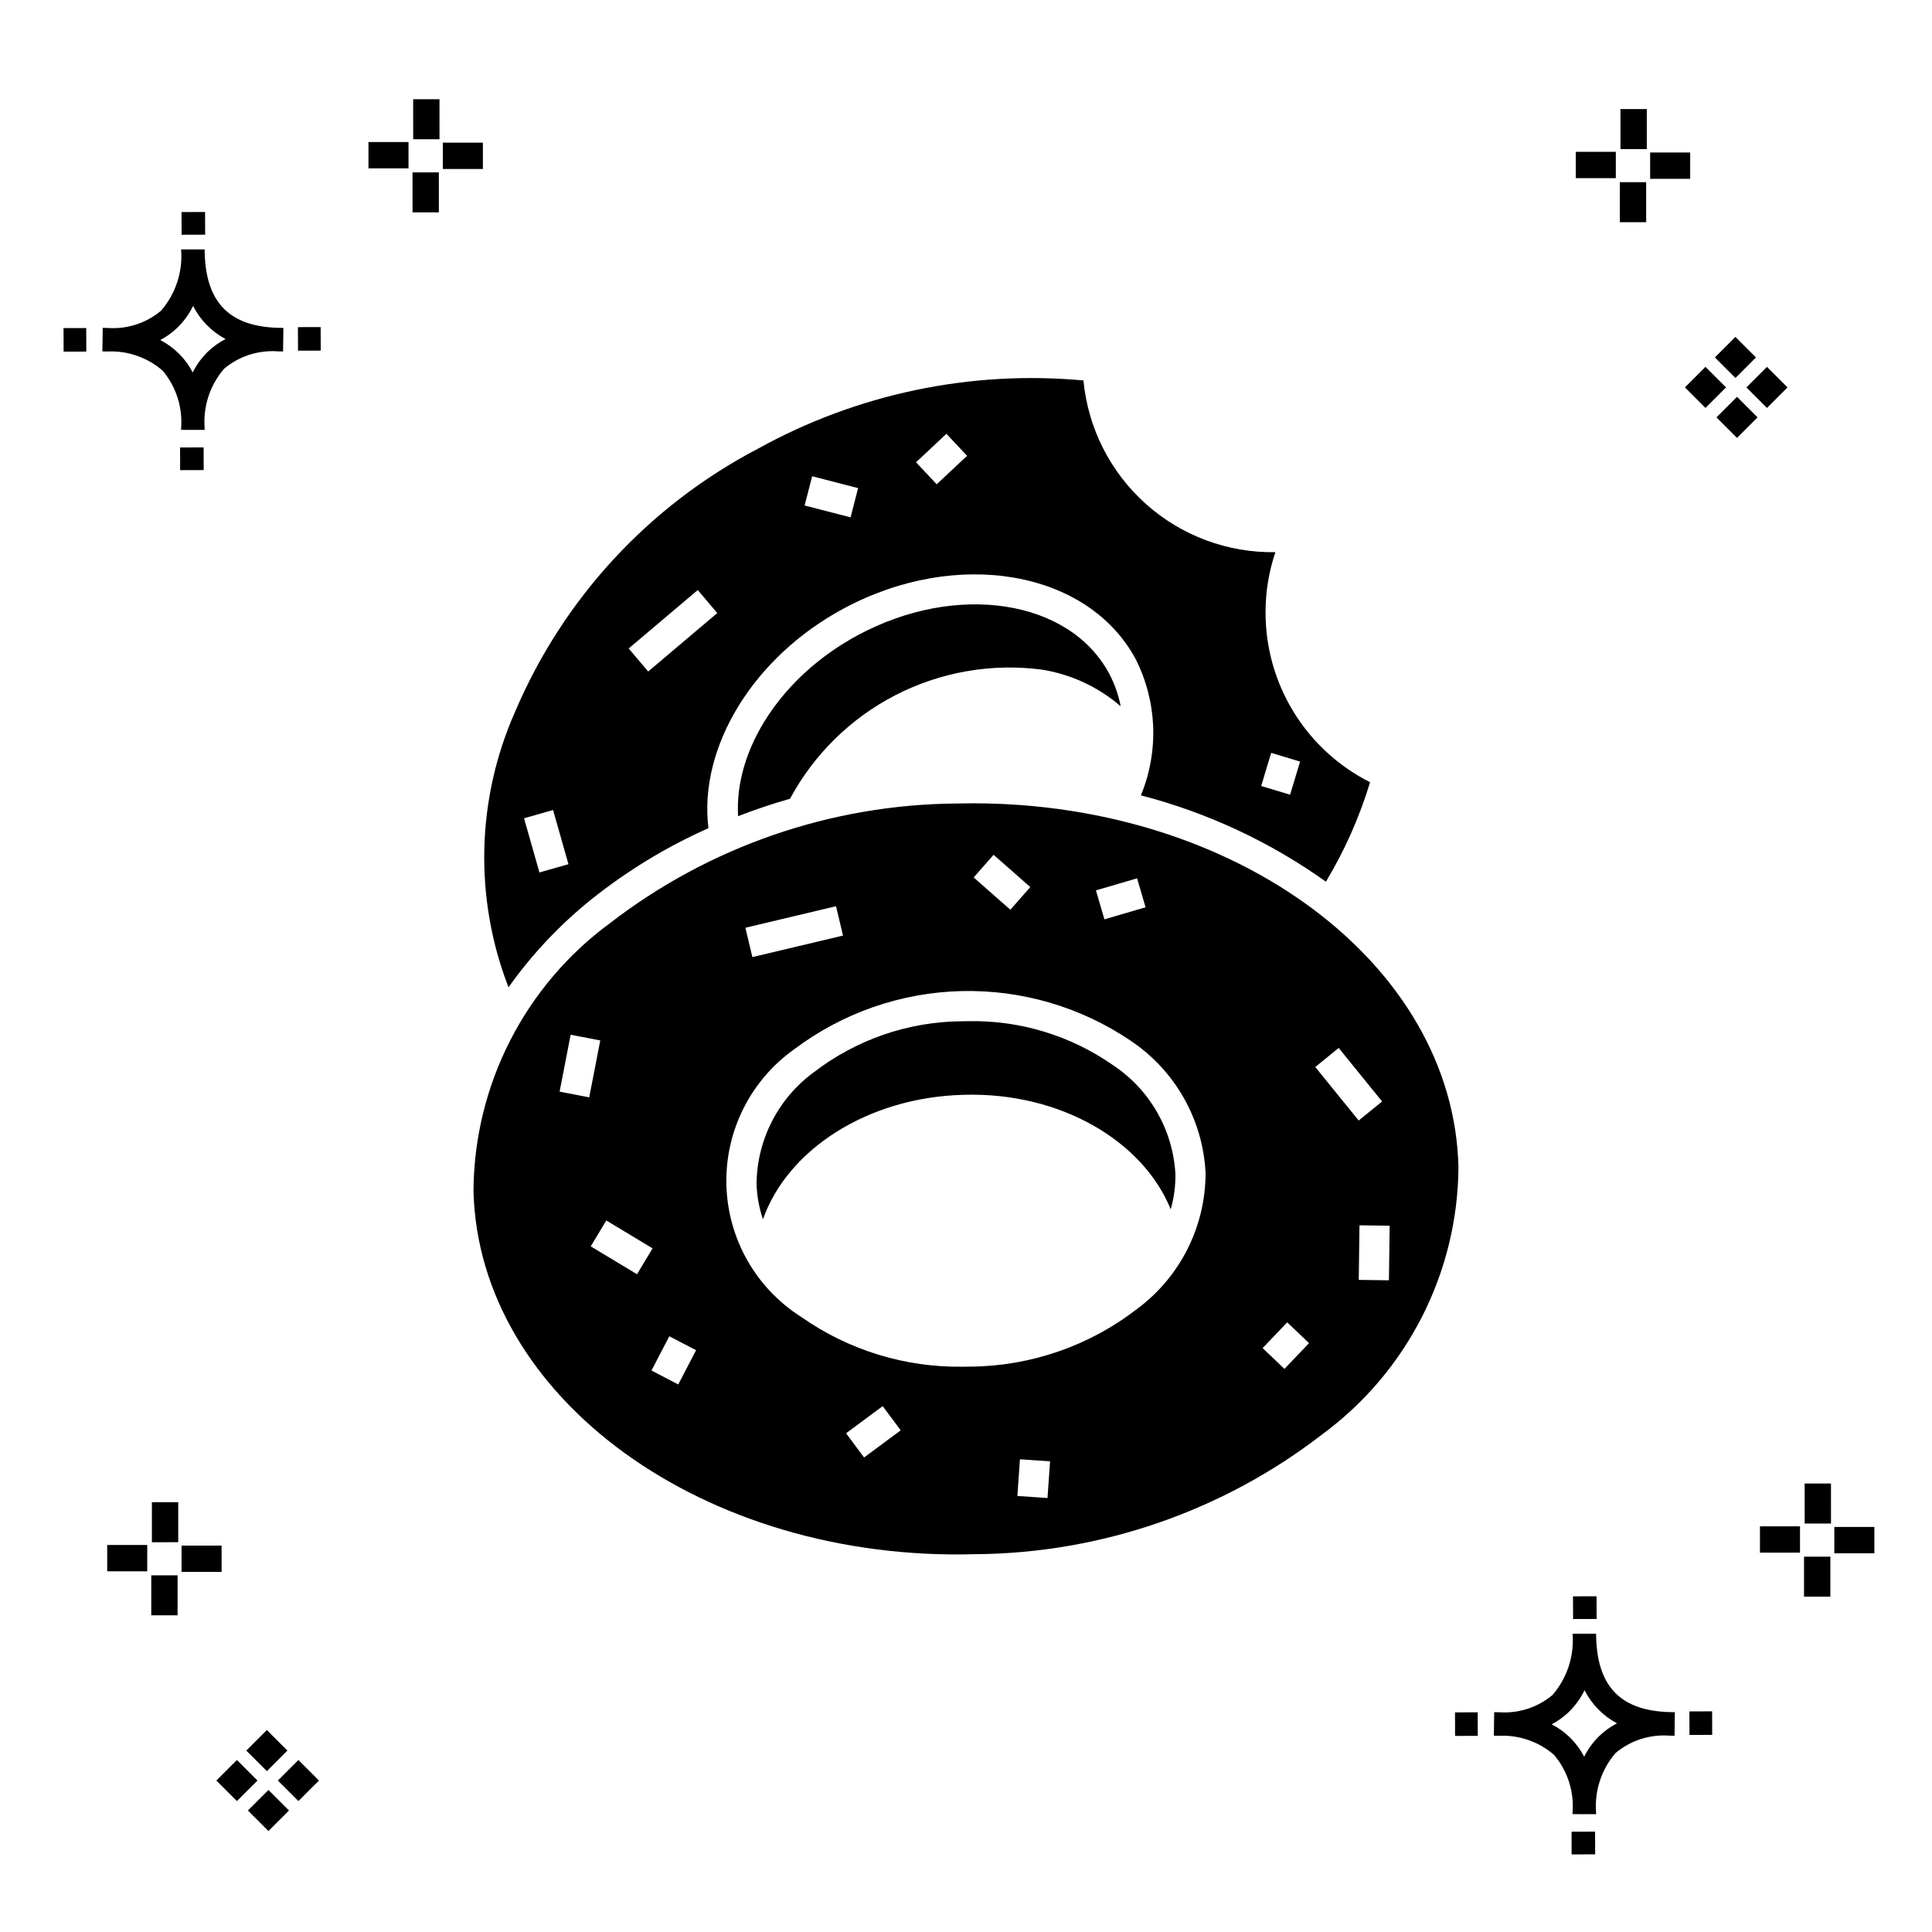 <?xml version="1.0" encoding="UTF-8"?>
<!-- The Best Svg Icon site in the world: iconSvg.co, Visit us! https://iconsvg.co -->
<svg fill="#000000" width="800px" height="800px" version="1.1" viewBox="144 144 512 512" xmlns="http://www.w3.org/2000/svg">
 <g>
  <path d="m197.96 262.56 0.02 6.016-6.238 0.02-0.02-6.016zm19.738-31.68c0.434 0.023 0.93 0.008 1.402 0.02l-0.082 6.238c-0.449 0.008-0.93-0.004-1.387-0.02v-0.004c-5.172-0.379-10.285 1.277-14.254 4.617-3.746 4.352-5.598 10.023-5.141 15.75v0.449l-6.238-0.016v-0.445c0.434-5.535-1.328-11.02-4.914-15.262-4.047-3.504-9.285-5.316-14.633-5.055h-0.004c-0.434 0-0.867-0.008-1.312-0.02l0.09-6.238c0.441 0 0.879 0.008 1.309 0.02h-0.004c5.129 0.375 10.203-1.266 14.148-4.566 3.879-4.484 5.797-10.34 5.32-16.254l6.238 0.008c0.074 13.766 6.266 20.395 19.461 20.777zm-13.922 2.969h-0.004c-3.703-1.969-6.707-5.031-8.602-8.773-1.043 2.148-2.453 4.098-4.164 5.762-1.352 1.301-2.879 2.406-4.539 3.277 3.691 1.902 6.699 4.902 8.609 8.586 1.004-2.019 2.336-3.856 3.945-5.438 1.41-1.363 3.008-2.516 4.75-3.414zm-42.938-2.898 0.02 6.238 6.016-0.016-0.02-6.238zm68.137-0.273-6.019 0.016 0.02 6.238 6.019-0.016zm-30.609-24.484-0.02-6.016-6.238 0.02 0.02 6.016zm405.96 42.965 5.445 5.445-5.445 5.445-5.445-5.445zm7.941-7.941 5.445 5.445-5.445 5.445-5.445-5.445zm-16.301 0 5.445 5.445-5.445 5.445-5.445-5.445zm7.941-7.941 5.445 5.445-5.441 5.449-5.445-5.445zm-11.992-41.891h-10.613v-6.977h10.613zm-19.707-0.168h-10.613v-6.977h10.613zm8.043 11.668h-6.977v-10.602h6.977zm0.168-19.375h-6.977l-0.004-10.613h6.977zm-308.45 5.273h-10.617v-6.977h10.617zm-19.707-0.168h-10.617v-6.977h10.613zm8.043 11.664h-6.977l-0.004-10.598h6.977zm0.168-19.375h-6.977l-0.004-10.613h6.977zm300 448.52 0.02 6.016 6.238-0.02-0.02-6.016zm25.977-31.699c0.438 0.023 0.93 0.008 1.402 0.02l-0.082 6.238c-0.449 0.008-0.93-0.004-1.387-0.02-5.172-0.379-10.289 1.277-14.254 4.617-3.75 4.352-5.602 10.023-5.144 15.75v0.449l-6.238-0.016v-0.445c0.438-5.539-1.328-11.023-4.91-15.266-4.047-3.504-9.289-5.312-14.633-5.051h-0.004c-0.434 0-0.867-0.008-1.312-0.02l0.09-6.238c0.441 0 0.879 0.008 1.309 0.02h-0.004c5.129 0.371 10.203-1.266 14.145-4.566 3.879-4.484 5.797-10.34 5.32-16.254l6.238 0.008c0.074 13.762 6.266 20.395 19.461 20.773zm-13.922 2.969-0.004 0.004c-3.703-1.969-6.707-5.031-8.602-8.773-1.043 2.148-2.453 4.098-4.168 5.762-1.352 1.301-2.879 2.406-4.539 3.277 3.691 1.902 6.699 4.898 8.609 8.586 1.004-2.019 2.34-3.859 3.945-5.438 1.41-1.363 3.012-2.516 4.754-3.414zm-42.938-2.898 0.02 6.238 6.016-0.016-0.02-6.238zm68.137-0.273-6.019 0.016 0.02 6.238 6.019-0.016zm-30.609-24.48-0.02-6.016-6.238 0.02 0.02 6.016zm73.609-17.414-10.613 0.004v-6.977h10.613zm-19.707-0.164h-10.613v-6.977h10.613zm8.043 11.664h-6.977v-10.598h6.977zm0.168-19.375h-6.977l-0.004-10.613h6.977zm-414.09 70.602 5.445 5.445-5.445 5.445-5.445-5.445zm7.941-7.941 5.445 5.445-5.445 5.445-5.445-5.445zm-16.301 0 5.445 5.445-5.445 5.445-5.445-5.445zm7.941-7.941 5.445 5.445-5.445 5.445-5.445-5.445zm-11.996-41.895h-10.613v-6.973h10.613zm-19.707-0.164h-10.613v-6.977h10.613zm8.043 11.664h-6.977v-10.598h6.977zm0.168-19.375-6.977 0.004v-10.617h6.977z"/>
  <path d="m437.93 322.49c1.445 2.727 2.481 5.652 3.062 8.684-5.969-5.164-13.277-8.543-21.078-9.742-13.254-1.695-26.711 0.672-38.594 6.785-11.879 6.113-21.625 15.688-27.953 27.457-4.699 1.344-9.285 2.887-13.766 4.625-1.051-17.645 11.438-37.062 31.773-47.988 26.129-14.043 55.992-9.48 66.555 10.18zm0.988 103.76c-11.16-7.789-24.488-11.859-38.094-11.629-0.613 0-1.23 0.008-1.848 0.023-14.238 0.09-28.051 4.844-39.328 13.535-9.438 6.918-15.055 17.887-15.152 29.59 0.098 3.184 0.672 6.336 1.699 9.352 6.496-18.453 27.746-32.363 53.254-32.988 25.539-0.738 47.422 12.195 54.801 30.348l0.004-0.004c0.879-3.062 1.297-6.238 1.238-9.426-0.672-11.676-6.816-22.352-16.574-28.801zm91.59 26.973c-0.164 28.02-13.559 54.312-36.129 70.918-26.355 20.352-58.66 31.504-91.961 31.738-71.828 2.016-131.59-41.438-132.94-96.285v0.004c0.168-28.02 13.562-54.312 36.129-70.922 26.355-20.352 58.66-31.5 91.961-31.738 1.418-0.035 2.824-0.055 4.234-0.055 70.051 0 127.39 42.578 128.7 96.34zm-96.074-73.262 2.25 7.676 10.906-3.195-2.25-7.676zm-32.402-3.422 9.727 8.547 5.277-6.004-9.723-8.551zm-60.496 13.328 1.852 7.777 24.02-5.707-1.852-7.777zm-41.387 44.945 2.926-15.082-7.848-1.516-2.926 15.082zm12.664 46.871 4.125-6.856-12.262-7.387-4.125 6.856zm15.656 20.133-7.098-3.688-4.723 9.082 7.098 3.688zm54.223 21.242-4.766-6.418-9.707 7.191 4.766 6.418zm39.582 8.215-7.981-0.547-0.676 9.723 7.981 0.547zm41.215-76.41c-0.699-14.168-8.062-27.172-19.855-35.062-13.219-8.941-28.895-13.539-44.852-13.152-15.953 0.387-31.391 5.742-44.16 15.312-11.672 8.223-18.469 21.723-18.121 35.996 0.348 14.27 7.797 27.426 19.855 35.066 12.527 8.789 27.516 13.402 42.82 13.172 0.676 0 1.355-0.008 2.035-0.023h-0.004c16-0.137 31.512-5.516 44.16-15.312 11.395-8.457 18.113-21.805 18.121-35.996zm27.418 45.078-5.785-5.512-6.512 6.832 5.785 5.512zm13.16-58.992 6.207-5.047-11.508-14.18-6.207 5.047zm8.012 42.344 0.195-14.465-7.996-0.109-0.195 14.465zm-233.32-77.645c-9.152-23.621-8.52-49.914 1.762-73.066 12.742-29.957 35.473-54.574 64.324-69.66 26.289-14.559 56.352-20.863 86.277-18.098 1.195 12.594 7.098 24.273 16.527 32.711 9.43 8.438 21.691 13.004 34.344 12.797-1.734 5.137-2.617 10.523-2.609 15.945-0.016 9.332 2.57 18.488 7.461 26.438 4.891 7.953 11.898 14.383 20.238 18.578-2.793 9.238-6.727 18.094-11.703 26.363-14.805-10.566-31.426-18.32-49.031-22.879 4.809-11.652 4.309-24.82-1.371-36.078-12.652-23.543-47.371-29.566-77.387-13.438-24.039 12.918-38.488 36.797-35.848 58.219h0.004c-11.16 4.961-21.633 11.34-31.164 18.973-8.305 6.691-15.652 14.5-21.824 23.195zm199.47-53.348 7.66 2.305 2.644-8.781-7.66-2.305zm-91.469-85.789 5.473 5.832 8.047-7.551-5.473-5.832zm-29.531 11.449 12.18 3.141 2-7.746-12.18-3.141zm-46.621 37.891 5.164 6.106 18.309-15.484-5.164-6.106zm-27.734 45.004 4.082 14.352 7.691-2.188-4.082-14.352z"/>
 </g>
</svg>